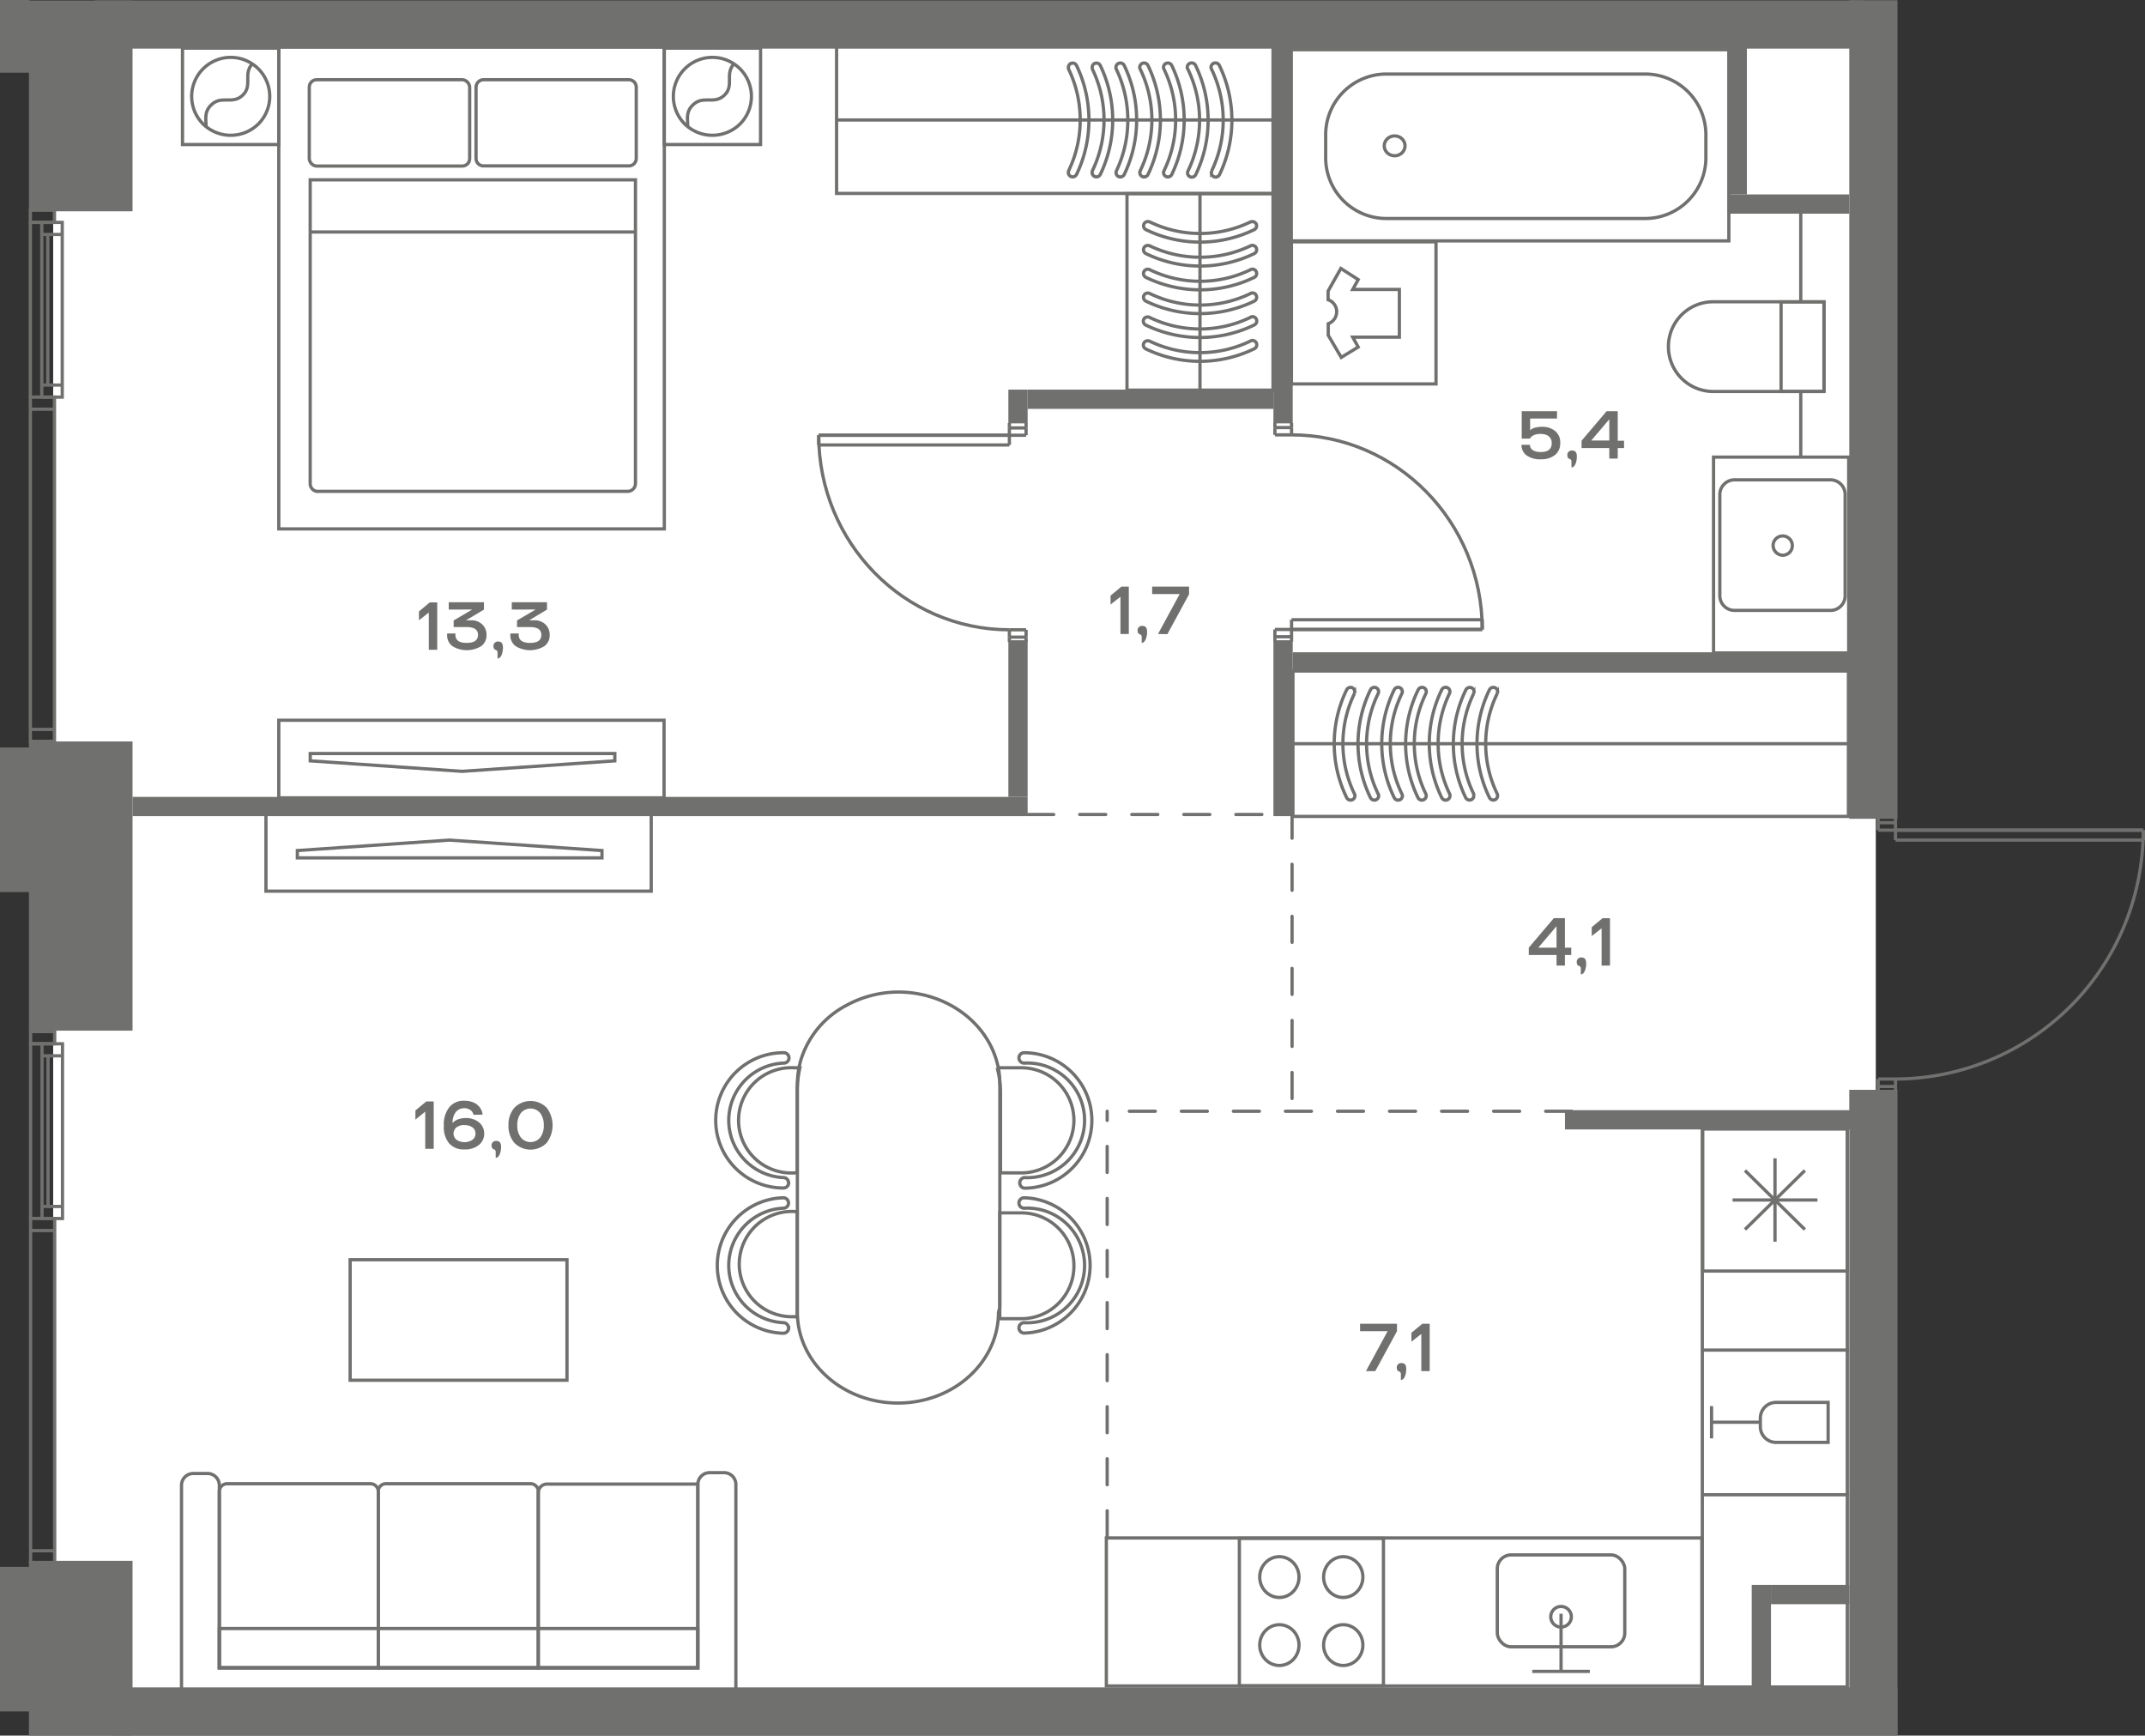 <svg id="Слой_1" data-name="Слой 1" xmlns="http://www.w3.org/2000/svg" viewBox="0 0 494.57 400.12"><rect x="0" y="0" width="494.57" height="400.12" fill="#333333" stroke="none"/><path id="fl647" d="M12.26,390.53V7H432.5V390.53Z" fill="#fff" fill-rule="evenodd"/><g id="LINE"><line x1="14.42" y1="243.4" x2="9.69" y2="243.4" fill="none" stroke="#70706f" stroke-miterlimit="10" stroke-width="0.75"/></g><g id="LINE-2" data-name="LINE"><line x1="9.69" y1="278.13" x2="14.42" y2="278.13" fill="none" stroke="#70706f" stroke-miterlimit="10" stroke-width="0.75"/></g><g id="LINE-3" data-name="LINE"><line x1="7.05" y1="360.28" x2="12.61" y2="360.28" fill="none" stroke="#70706f" stroke-miterlimit="10" stroke-width="0.75"/></g><g id="LINE-4" data-name="LINE"><line x1="12.61" y1="360.28" x2="7.05" y2="360.28" fill="none" stroke="#70706f" stroke-miterlimit="10" stroke-width="0.75"/></g><g id="LINE-5" data-name="LINE"><line x1="7.05" y1="357.5" x2="12.61" y2="357.5" fill="none" stroke="#70706f" stroke-miterlimit="10" stroke-width="0.75"/></g><g id="LINE-6" data-name="LINE"><line x1="7.05" y1="283.68" x2="12.61" y2="283.68" fill="none" stroke="#70706f" stroke-miterlimit="10" stroke-width="0.75"/></g><g id="LINE-7" data-name="LINE"><line x1="7.05" y1="240.63" x2="9.69" y2="240.63" fill="none" stroke="#70706f" stroke-miterlimit="10" stroke-width="0.75"/></g><rect x="9.69" y="240.63" width="4.72" height="40.28" fill="none" stroke="#70706f" stroke-miterlimit="10" stroke-width="0.75"/><g id="LINE-8" data-name="LINE"><line x1="7.05" y1="280.9" x2="7.05" y2="240.63" fill="none" stroke="#70706f" stroke-miterlimit="10" stroke-width="0.75"/></g><g id="LINE-9" data-name="LINE"><line x1="11.08" y1="278.13" x2="11.08" y2="243.4" fill="none" stroke="#70706f" stroke-miterlimit="10" stroke-width="0.75"/></g><rect x="7.05" y="280.9" width="5.56" height="79.37" fill="none" stroke="#70706f" stroke-miterlimit="10" stroke-width="0.75"/><rect x="7.05" y="237.81" width="5.56" height="2.81" fill="none" stroke="#70706f" stroke-miterlimit="10" stroke-width="0.75"/><g id="LINE-10" data-name="LINE"><line x1="14.36" y1="54.05" x2="9.63" y2="54.05" fill="none" stroke="#70706f" stroke-miterlimit="10" stroke-width="0.75"/></g><g id="LINE-11" data-name="LINE"><line x1="9.63" y1="88.77" x2="14.36" y2="88.77" fill="none" stroke="#70706f" stroke-miterlimit="10" stroke-width="0.75"/></g><g id="LINE-12" data-name="LINE"><line x1="7" y1="170.92" x2="12.55" y2="170.92" fill="none" stroke="#70706f" stroke-miterlimit="10" stroke-width="0.75"/></g><g id="LINE-13" data-name="LINE"><line x1="12.55" y1="170.92" x2="7" y2="170.92" fill="none" stroke="#70706f" stroke-miterlimit="10" stroke-width="0.75"/></g><g id="LINE-14" data-name="LINE"><line x1="7" y1="168.15" x2="12.55" y2="168.15" fill="none" stroke="#70706f" stroke-miterlimit="10" stroke-width="0.75"/></g><g id="LINE-15" data-name="LINE"><line x1="7" y1="94.33" x2="12.55" y2="94.33" fill="none" stroke="#70706f" stroke-miterlimit="10" stroke-width="0.75"/></g><g id="LINE-16" data-name="LINE"><line x1="7" y1="51.27" x2="9.63" y2="51.27" fill="none" stroke="#70706f" stroke-miterlimit="10" stroke-width="0.75"/></g><rect x="9.63" y="51.27" width="4.72" height="40.28" fill="none" stroke="#70706f" stroke-miterlimit="10" stroke-width="0.75"/><g id="LINE-17" data-name="LINE"><line x1="7" y1="91.55" x2="7" y2="51.27" fill="none" stroke="#70706f" stroke-miterlimit="10" stroke-width="0.75"/></g><g id="LINE-18" data-name="LINE"><line x1="11.02" y1="88.77" x2="11.02" y2="54.05" fill="none" stroke="#70706f" stroke-miterlimit="10" stroke-width="0.75"/></g><rect x="7" y="91.55" width="5.56" height="79.37" fill="none" stroke="#70706f" stroke-miterlimit="10" stroke-width="0.75"/><rect x="7" y="48.46" width="5.56" height="2.81" fill="none" stroke="#70706f" stroke-miterlimit="10" stroke-width="0.75"/><path d="M234.94,243.88a1.2,1.2,0,0,0,1.2,1.2,13.21,13.21,0,0,1,1.43,26.39,11.37,11.37,0,0,1-1.43,0,1.24,1.24,0,0,0,0,2.44,15.61,15.61,0,0,0,0-31.22A1.19,1.19,0,0,0,234.94,243.88Z" fill="none" stroke="#70706f" stroke-miterlimit="10" stroke-width="0.75"/><path d="M181.81,272.67a1.2,1.2,0,0,0-1.2-1.2h0a13.21,13.21,0,0,1,0-26.39,1.2,1.2,0,1,0,0-2.39h0a15.59,15.59,0,0,0,0,31.18,1.2,1.2,0,0,0,1.24-1.16Z" fill="none" stroke="#70706f" stroke-miterlimit="10" stroke-width="0.75"/><path d="M234.94,277.33a1.2,1.2,0,0,0,1.2,1.2,13.21,13.21,0,0,1,1.43,26.39,11.37,11.37,0,0,1-1.43,0,1.2,1.2,0,0,0,0,2.4,15.6,15.6,0,0,0,0-31.19,1.2,1.2,0,0,0-1.2,1.2Z" fill="none" stroke="#70706f" stroke-miterlimit="10" stroke-width="0.75"/><path d="M181.81,306.12a1.2,1.2,0,0,0-1.2-1.2h0a13.21,13.21,0,0,1,0-26.39,1.2,1.2,0,0,0,0-2.4h0a15.62,15.62,0,0,0,0,31.23,1.25,1.25,0,0,0,1.24-1.24Z" fill="none" stroke="#70706f" stroke-miterlimit="10" stroke-width="0.75"/><path d="M247.61,258.3a12.13,12.13,0,0,0-12.09-12.14h-5.6a22.87,22.87,0,0,1,.77,5.88v18.35h4.83A12.12,12.12,0,0,0,247.61,258.3Z" fill="none" stroke="#70706f" stroke-miterlimit="10" stroke-width="0.75"/><path d="M184.43,246.16h-1.32a12.13,12.13,0,1,0-1.37,24.23,10.44,10.44,0,0,0,1.37,0h.7V252A24.74,24.74,0,0,1,184.43,246.16Z" fill="none" stroke="#70706f" stroke-miterlimit="10" stroke-width="0.75"/><path d="M247.61,291.74a12.13,12.13,0,0,0-12.09-12.13h-5V304h4.91a12.1,12.1,0,0,0,12.18-12A1.93,1.93,0,0,0,247.61,291.74Z" fill="none" stroke="#70706f" stroke-miterlimit="10" stroke-width="0.75"/><path d="M183.81,303.69V279.3h-.54a12.13,12.13,0,1,0-1.37,24.23,10.44,10.44,0,0,0,1.37,0Z" fill="none" stroke="#70706f" stroke-miterlimit="10" stroke-width="0.75"/><path d="M230.53,301.43V249.77a18.72,18.72,0,0,0-.77-5.3c-2.7-9.27-12-15.74-22.57-15.77a25.08,25.08,0,0,0-12.09,3.1,21.32,21.32,0,0,0-10.48,12.67,20.35,20.35,0,0,0-.77,5.31v52.73c0,11.56,10.38,20.94,23.19,20.94s23.18-9.38,23.18-20.94Z" fill="none" stroke="#70706f" stroke-miterlimit="10" stroke-width="0.75"/><rect x="255.09" y="354.55" width="137.3" height="34.12" fill="none" stroke="#70706f" stroke-miterlimit="10" stroke-width="0.75"/><rect x="392.5" y="260.18" width="33.43" height="128.73" fill="none" stroke="#70706f" stroke-miterlimit="10" stroke-width="0.75"/><polyline points="366.57 385.31 359.93 385.31 353.29 385.31" fill="none" stroke="#70706f" stroke-miterlimit="10" stroke-width="0.75"/><line x1="359.93" y1="372.02" x2="359.93" y2="385.31" fill="none" stroke="#70706f" stroke-miterlimit="10" stroke-width="0.75"/><rect x="345.23" y="358.46" width="29.39" height="21.18" rx="3.17" fill="none" stroke="#70706f" stroke-miterlimit="10" stroke-width="0.75"/><circle cx="359.93" cy="372.72" r="2.38" fill="none" stroke="#70706f" stroke-miterlimit="10" stroke-width="0.75"/><rect x="392.6" y="260.27" width="33.33" height="32.75" fill="none" stroke="#70706f" stroke-miterlimit="10" stroke-width="0.75"/><line x1="419.05" y1="276.64" x2="399.48" y2="276.64" fill="none" stroke="#70706f" stroke-miterlimit="10" stroke-width="0.75"/><line x1="409.26" y1="286.26" x2="409.26" y2="267.03" fill="none" stroke="#70706f" stroke-miterlimit="10" stroke-width="0.75"/><line x1="416.14" y1="283.44" x2="402.34" y2="269.84" fill="none" stroke="#70706f" stroke-miterlimit="10" stroke-width="0.75"/><line x1="402.34" y1="283.44" x2="416.14" y2="269.84" fill="none" stroke="#70706f" stroke-miterlimit="10" stroke-width="0.75"/><rect x="285.76" y="354.65" width="33.22" height="33.97" fill="none" stroke="#70706f" stroke-miterlimit="10" stroke-width="0.75"/><ellipse cx="294.98" cy="379.25" rx="4.53" ry="4.7" fill="none" stroke="#70706f" stroke-miterlimit="10" stroke-width="0.75"/><ellipse cx="294.98" cy="363.57" rx="4.53" ry="4.7" fill="none" stroke="#70706f" stroke-miterlimit="10" stroke-width="0.75"/><ellipse cx="309.71" cy="379.25" rx="4.53" ry="4.7" fill="none" stroke="#70706f" stroke-miterlimit="10" stroke-width="0.75"/><ellipse cx="309.71" cy="363.57" rx="4.53" ry="4.7" fill="none" stroke="#70706f" stroke-miterlimit="10" stroke-width="0.75"/><line x1="405.92" y1="327.87" x2="394.63" y2="327.87" fill="none" stroke="#70706f" stroke-miterlimit="10" stroke-width="0.75"/><path d="M405.88,326.89v2a3.63,3.63,0,0,0,3.63,3.63h12V323.3h-12A3.63,3.63,0,0,0,405.88,326.89Z" fill="none" stroke="#70706f" stroke-miterlimit="10" stroke-width="0.75"/><line x1="394.63" y1="331.59" x2="394.63" y2="324.15" fill="none" stroke="#70706f" stroke-miterlimit="10" stroke-width="0.75"/><line x1="426.27" y1="311.24" x2="392.41" y2="311.24" fill="none" stroke="#70706f" stroke-miterlimit="10" stroke-width="0.75"/><line x1="426.27" y1="344.59" x2="392.41" y2="344.59" fill="none" stroke="#70706f" stroke-miterlimit="10" stroke-width="0.75"/><rect x="80.73" y="290.41" width="50" height="27.78" fill="none" stroke="#70706f" stroke-miterlimit="10" stroke-width="0.75"/><path d="M87.22,343.85v40.64h36.89V343.85a1.77,1.77,0,0,0-1.73-1.8H89.09a1.76,1.76,0,0,0-1.87,1.64Z" fill="none" stroke="#70706f" stroke-miterlimit="10" stroke-width="0.75"/><path d="M50.57,343.85v40.64H87.22V343.85a1.81,1.81,0,0,0-1.74-1.8H52.3A1.81,1.81,0,0,0,50.57,343.85Z" fill="none" stroke="#70706f" stroke-miterlimit="10" stroke-width="0.75"/><path d="M160.9,342.27a2.72,2.72,0,0,1,2.66-2.77H167a2.72,2.72,0,0,1,2.67,2.77v47.24H41.85V342.46a2.72,2.72,0,0,1,2.66-2.77H47.9a2.72,2.72,0,0,1,2.67,2.77v42H160.9Z" fill="none" stroke="#70706f" stroke-miterlimit="10" stroke-width="0.75"/><rect x="50.57" y="375.43" width="110.32" height="9.07" fill="none" stroke="#70706f" stroke-miterlimit="10" stroke-width="0.75"/><path d="M124.11,344.08v40.41H160.9V342.13H126.06A2,2,0,0,0,124.11,344.08Z" fill="none" stroke="#70706f" stroke-miterlimit="10" stroke-width="0.75"/><rect x="61.32" y="187.55" width="88.83" height="17.89" fill="none" stroke="#70706f" stroke-miterlimit="10" stroke-width="0.75"/><polygon points="68.56 196.08 103.58 193.67 138.8 196.08 138.8 197.77 68.56 197.77 68.56 196.08" fill="none" stroke="#70706f" stroke-miterlimit="10" stroke-width="0.75"/><rect x="298.11" y="154.69" width="128.08" height="33.52" fill="none" stroke="#70706f" stroke-miterlimit="10" stroke-width="0.75"/><path d="M339.8,183.48a.94.94,0,0,1-.55.87,1,1,0,0,1-1.3-.44A28.39,28.39,0,0,1,338,159a1,1,0,0,1,1.3-.43.94.94,0,0,1,.5,1.24l0,.06a26.42,26.42,0,0,0,0,23.18Z" fill="none" stroke="#70706f" stroke-miterlimit="10" stroke-width="0.75"/><path d="M334.32,183.48a1,1,0,0,1-.55.87,1,1,0,0,1-1.34-.44,28.39,28.39,0,0,1,0-24.92,1,1,0,0,1,1.34-.43,1,1,0,0,1,.46,1.26l0,0a26.76,26.76,0,0,0,0,23.18A.75.75,0,0,1,334.32,183.48Z" fill="none" stroke="#70706f" stroke-miterlimit="10" stroke-width="0.75"/><path d="M328.84,183.48a1,1,0,0,1-.55.87,1,1,0,0,1-1.34-.44A28.39,28.39,0,0,1,327,159a1,1,0,0,1,1.34-.43,1,1,0,0,1,.43,1.3,26.42,26.42,0,0,0,0,23.18A.75.75,0,0,1,328.84,183.48Z" fill="none" stroke="#70706f" stroke-miterlimit="10" stroke-width="0.75"/><path d="M323.36,183.48a1,1,0,0,1-.55.87,1,1,0,0,1-1.34-.44,28.39,28.39,0,0,1,0-24.92,1,1,0,0,1,1.34-.43,1,1,0,0,1,.43,1.3,26.42,26.42,0,0,0,0,23.18A.83.83,0,0,1,323.36,183.48Z" fill="none" stroke="#70706f" stroke-miterlimit="10" stroke-width="0.75"/><path d="M317.88,183.48a1,1,0,0,1-1.89.43A28.39,28.39,0,0,1,316,159a1,1,0,0,1,1.34-.43,1,1,0,0,1,.43,1.3,26.42,26.42,0,0,0,0,23.18A.83.83,0,0,1,317.88,183.48Z" fill="none" stroke="#70706f" stroke-miterlimit="10" stroke-width="0.75"/><path d="M312.4,183.48a1,1,0,0,1-1.89.43,28.39,28.39,0,0,1,0-24.92,1,1,0,0,1,1.3-.43,1,1,0,0,1,.5,1.24l0,.06a26.42,26.42,0,0,0,0,23.18A.83.83,0,0,1,312.4,183.48Z" fill="none" stroke="#70706f" stroke-miterlimit="10" stroke-width="0.75"/><path d="M345.28,183.48a.94.94,0,0,1-.55.87,1,1,0,0,1-1.3-.44,28.39,28.39,0,0,1,0-24.92,1,1,0,0,1,1.3-.43.94.94,0,0,1,.5,1.24l0,.06a26.42,26.42,0,0,0,0,23.18A.75.75,0,0,1,345.28,183.48Z" fill="none" stroke="#70706f" stroke-miterlimit="10" stroke-width="0.75"/><line x1="426.19" y1="171.45" x2="298.11" y2="171.45" fill="none" stroke="#70706f" stroke-miterlimit="10" stroke-width="0.75"/><rect x="192.89" y="10.73" width="100.63" height="33.86" fill="none" stroke="#70706f" stroke-miterlimit="10" stroke-width="0.75"/><path d="M251.82,15.51a1,1,0,0,1,.56-.88,1,1,0,0,1,1.3.44,29,29,0,0,1,0,25.18,1,1,0,0,1-1.3.43,1,1,0,0,1-.51-1.25l0-.06a26.9,26.9,0,0,0,0-23.43Z" fill="none" stroke="#70706f" stroke-miterlimit="10" stroke-width="0.75"/><path d="M257.3,15.51a1,1,0,0,1,.56-.88,1,1,0,0,1,1.34.44,29,29,0,0,1,0,25.18,1,1,0,0,1-1.34.43,1,1,0,0,1-.46-1.27l0,0a27.31,27.31,0,0,0,0-23.43A.82.82,0,0,1,257.3,15.51Z" fill="none" stroke="#70706f" stroke-miterlimit="10" stroke-width="0.75"/><path d="M262.79,15.51a1,1,0,0,1,.55-.88,1,1,0,0,1,1.34.44,29,29,0,0,1,0,25.18,1,1,0,0,1-1.34.43,1,1,0,0,1-.44-1.31,26.9,26.9,0,0,0,0-23.43A.73.73,0,0,1,262.79,15.51Z" fill="none" stroke="#70706f" stroke-miterlimit="10" stroke-width="0.75"/><path d="M268.27,15.51a1,1,0,0,1,.55-.88,1,1,0,0,1,1.34.44,29,29,0,0,1,0,25.18,1,1,0,0,1-1.34.43,1,1,0,0,1-.44-1.31,26.9,26.9,0,0,0,0-23.43A.73.73,0,0,1,268.27,15.51Z" fill="none" stroke="#70706f" stroke-miterlimit="10" stroke-width="0.75"/><path d="M273.75,15.51a1,1,0,0,1,.93-1,1,1,0,0,1,1,.61,29,29,0,0,1,0,25.18,1,1,0,0,1-1.34.43,1,1,0,0,1-.43-1.31,27,27,0,0,0,0-23.43A.67.67,0,0,1,273.75,15.51Z" fill="none" stroke="#70706f" stroke-miterlimit="10" stroke-width="0.75"/><path d="M279.23,15.51a1,1,0,0,1,.93-1,1,1,0,0,1,1,.61,29,29,0,0,1,0,25.18,1,1,0,0,1-1.3.43,1,1,0,0,1-.5-1.25l0-.06a27,27,0,0,0,0-23.43A.74.74,0,0,1,279.23,15.51Z" fill="none" stroke="#70706f" stroke-miterlimit="10" stroke-width="0.75"/><path d="M246.34,15.51a1,1,0,0,1,.56-.88,1,1,0,0,1,1.3.44,29,29,0,0,1,0,25.18,1,1,0,0,1-1.3.43,1,1,0,0,1-.51-1.25l0-.06a27,27,0,0,0,0-23.43A.89.89,0,0,1,246.34,15.51Z" fill="none" stroke="#70706f" stroke-miterlimit="10" stroke-width="0.75"/><line x1="193.09" y1="27.66" x2="293.52" y2="27.66" fill="none" stroke="#70706f" stroke-miterlimit="10" stroke-width="0.75"/><rect x="259.85" y="44.65" width="33.67" height="45.29" fill="none" stroke="#70706f" stroke-miterlimit="10" stroke-width="0.75"/><path d="M288.77,51.08a1,1,0,0,1,.87.56,1,1,0,0,1-.44,1.3,28.63,28.63,0,0,1-25,0,1,1,0,0,1-.44-1.3,1,1,0,0,1,1.25-.5l.06,0a26.6,26.6,0,0,0,23.29,0Z" fill="none" stroke="#70706f" stroke-miterlimit="10" stroke-width="0.75"/><path d="M288.77,56.57a.94.94,0,0,1,.87.55,1,1,0,0,1-.44,1.34,28.63,28.63,0,0,1-25,0,1,1,0,0,1-.44-1.34,1,1,0,0,1,1.26-.46l.05,0a27,27,0,0,0,23.29,0A.74.74,0,0,1,288.77,56.57Z" fill="none" stroke="#70706f" stroke-miterlimit="10" stroke-width="0.75"/><path d="M288.77,62.05a.94.94,0,0,1,.87.55,1,1,0,0,1-.44,1.34,28.63,28.63,0,0,1-25,0,1,1,0,0,1-.44-1.34,1,1,0,0,1,1.31-.44,26.6,26.6,0,0,0,23.29,0A.74.74,0,0,1,288.77,62.05Z" fill="none" stroke="#70706f" stroke-miterlimit="10" stroke-width="0.75"/><path d="M288.77,67.53a.94.94,0,0,1,.87.55,1,1,0,0,1-.44,1.34,28.63,28.63,0,0,1-25,0,1,1,0,0,1-.44-1.34,1,1,0,0,1,1.31-.43,26.66,26.66,0,0,0,23.29,0A.68.68,0,0,1,288.77,67.53Z" fill="none" stroke="#70706f" stroke-miterlimit="10" stroke-width="0.75"/><path d="M288.77,73a1,1,0,0,1,1,.93,1,1,0,0,1-.61,1,28.63,28.63,0,0,1-25,0,1,1,0,0,1-.44-1.34,1,1,0,0,1,1.31-.43,26.66,26.66,0,0,0,23.29,0A.75.75,0,0,1,288.77,73Z" fill="none" stroke="#70706f" stroke-miterlimit="10" stroke-width="0.75"/><path d="M288.77,78.49a1,1,0,0,1,1,.93,1,1,0,0,1-.61,1,28.63,28.63,0,0,1-25,0,1,1,0,0,1-.44-1.3,1,1,0,0,1,1.25-.5l.06,0a26.66,26.66,0,0,0,23.29,0A.83.83,0,0,1,288.77,78.49Z" fill="none" stroke="#70706f" stroke-miterlimit="10" stroke-width="0.75"/><line x1="276.68" y1="44.65" x2="276.68" y2="89.65" fill="none" stroke="#70706f" stroke-miterlimit="10" stroke-width="0.75"/><rect x="64.28" y="166.04" width="88.83" height="17.89" fill="none" stroke="#70706f" stroke-miterlimit="10" stroke-width="0.75"/><polygon points="71.53 175.4 106.55 177.82 141.76 175.4 141.76 173.71 71.53 173.71 71.53 175.4" fill="none" stroke="#70706f" stroke-miterlimit="10" stroke-width="0.75"/><rect x="297.68" y="11.46" width="100.94" height="44.07" fill="none" stroke="#70706f" stroke-miterlimit="10" stroke-width="0.75"/><path d="M305.66,36.11V31.33a14,14,0,0,1,13.8-14.26h60.07a14,14,0,0,1,13.79,14.26v4.78a14,14,0,0,1-13.79,14.26H319.46A14,14,0,0,1,305.66,36.11Z" fill="none" stroke="#70706f" stroke-miterlimit="10" stroke-width="0.75"/><ellipse cx="321.56" cy="33.62" rx="2.4" ry="2.29" fill="none" stroke="#70706f" stroke-miterlimit="10" stroke-width="0.75"/><path d="M420.57,90.25H395a10.32,10.32,0,0,1-10.31-10.31v-.07h0A10.31,10.31,0,0,1,395,69.57h25.54V90.25Z" fill="none" stroke="#70706f" stroke-miterlimit="10" stroke-width="0.75"/><rect x="410.66" y="69.6" width="9.91" height="20.64" fill="none" stroke="#70706f" stroke-miterlimit="10" stroke-width="0.75"/><line x1="415.2" y1="90.25" x2="415.2" y2="105.58" fill="none" stroke="#70706f" stroke-miterlimit="10" stroke-width="0.75"/><line x1="415.2" y1="69.6" x2="415.2" y2="48.88" fill="none" stroke="#70706f" stroke-miterlimit="10" stroke-width="0.75"/><rect x="395.09" y="105.38" width="31.16" height="45.15" fill="none" stroke="#70706f" stroke-miterlimit="10" stroke-width="0.75"/><path d="M396.54,137.21V114.13a3.4,3.4,0,0,1,3.28-3.51h22.34a3.39,3.39,0,0,1,3.27,3.51v23.08a3.39,3.39,0,0,1-3.27,3.51H399.82A3.4,3.4,0,0,1,396.54,137.21Z" fill="none" stroke="#70706f" stroke-miterlimit="10" stroke-width="0.75"/><path d="M408.82,125.67A2.22,2.22,0,1,1,411,128h0A2.29,2.29,0,0,1,408.82,125.67Z" fill="none" stroke="#70706f" stroke-miterlimit="10" stroke-width="0.75"/><rect x="297.76" y="55.75" width="33.34" height="32.76" fill="none" stroke="#70706f" stroke-miterlimit="10" stroke-width="0.75"/><path d="M306.22,67.1v2A2.92,2.92,0,0,1,308,72.92a3,3,0,0,1-1.75,1.71v2.66l3,5.1L313.16,80l-1.26-2.27h10.75v-11H311.9l1.26-2.27-4-2.57Z" fill="none" stroke="#70706f" stroke-miterlimit="10" stroke-width="0.75"/><rect x="64.28" y="10.83" width="88.89" height="111.1" fill="none" stroke="#70706f" stroke-miterlimit="10" stroke-width="0.75"/><path d="M73.36,113.27h71.35a1.81,1.81,0,0,0,1.81-1.81v-70h-75v70a1.81,1.81,0,0,0,1.78,1.84Z" fill="none" stroke="#70706f" stroke-miterlimit="10" stroke-width="0.75"/><path d="M145,18.38h-33.5a1.74,1.74,0,0,0-1.74,1.74V36.54a1.71,1.71,0,0,0,1.71,1.7H145a1.7,1.7,0,0,0,1.7-1.7V20.08A1.71,1.71,0,0,0,145,18.38Z" fill="none" stroke="#70706f" stroke-miterlimit="10" stroke-width="0.75"/><rect x="71.31" y="18.38" width="36.98" height="19.9" rx="1.7" fill="none" stroke="#70706f" stroke-miterlimit="10" stroke-width="0.75"/><line x1="71.31" y1="53.48" x2="146.73" y2="53.48" fill="none" stroke="#70706f" stroke-miterlimit="10" stroke-width="0.75"/><rect x="153.14" y="11.1" width="22.22" height="22.22" fill="none" stroke="#70706f" stroke-miterlimit="10" stroke-width="0.75"/><path d="M157.88,28.58a9,9,0,1,1,12.75,0h0A9.1,9.1,0,0,1,157.88,28.58Z" fill="none" stroke="#70706f" stroke-miterlimit="10" stroke-width="0.75"/><path d="M158.58,29.17c0-1.64-.51-3.33,1.14-4.94,2.39-2.39,4.9,0,7.29-2.27s0-4.9,2.27-7.29" fill="none" stroke="#70706f" stroke-miterlimit="10" stroke-width="0.75"/><rect x="42.08" y="11.1" width="22.22" height="22.22" fill="none" stroke="#70706f" stroke-miterlimit="10" stroke-width="0.75"/><path d="M46.82,28.58a9,9,0,1,1,12.75,0h0A9.1,9.1,0,0,1,46.82,28.58Z" fill="none" stroke="#70706f" stroke-miterlimit="10" stroke-width="0.75"/><path d="M47.52,29.17c0-1.64-.5-3.33,1.14-4.94,2.39-2.39,4.9,0,7.29-2.27s0-4.9,2.27-7.29" fill="none" stroke="#70706f" stroke-miterlimit="10" stroke-width="0.75"/><g id="LINE-19" data-name="LINE"><line x1="433.04" y1="188.51" x2="433.04" y2="189.66" fill="none" stroke="#70706f" stroke-miterlimit="10" stroke-width="0.75"/></g><g id="LINE-20" data-name="LINE"><line x1="437.04" y1="189.66" x2="437.04" y2="188.51" fill="none" stroke="#70706f" stroke-miterlimit="10" stroke-width="0.75"/></g><g id="LINE-21" data-name="LINE"><line x1="437.04" y1="251.62" x2="437.04" y2="250.47" fill="none" stroke="#70706f" stroke-miterlimit="10" stroke-width="0.75"/></g><g id="LINE-22" data-name="LINE"><line x1="433.04" y1="250.47" x2="433.04" y2="251.62" fill="none" stroke="#70706f" stroke-miterlimit="10" stroke-width="0.75"/></g><g id="LINE-23" data-name="LINE"><line x1="437.04" y1="189.66" x2="433.04" y2="189.66" fill="none" stroke="#70706f" stroke-miterlimit="10" stroke-width="0.75"/></g><g id="LINE-24" data-name="LINE"><line x1="433.04" y1="189.66" x2="433.04" y2="191.38" fill="none" stroke="#70706f" stroke-miterlimit="10" stroke-width="0.75"/></g><g id="LINE-25" data-name="LINE"><line x1="433.04" y1="191.38" x2="437.04" y2="191.38" fill="none" stroke="#70706f" stroke-miterlimit="10" stroke-width="0.75"/></g><g id="LINE-26" data-name="LINE"><line x1="437.04" y1="191.38" x2="437.04" y2="189.66" fill="none" stroke="#70706f" stroke-miterlimit="10" stroke-width="0.75"/></g><g id="LINE-27" data-name="LINE"><line x1="437.04" y1="250.47" x2="437.04" y2="248.75" fill="none" stroke="#70706f" stroke-miterlimit="10" stroke-width="0.75"/></g><g id="LINE-28" data-name="LINE"><line x1="437.04" y1="248.75" x2="433.04" y2="248.75" fill="none" stroke="#70706f" stroke-miterlimit="10" stroke-width="0.75"/></g><g id="LINE-29" data-name="LINE"><line x1="433.04" y1="248.75" x2="433.04" y2="250.47" fill="none" stroke="#70706f" stroke-miterlimit="10" stroke-width="0.75"/></g><g id="LINE-30" data-name="LINE"><line x1="433.04" y1="250.47" x2="437.04" y2="250.47" fill="none" stroke="#70706f" stroke-miterlimit="10" stroke-width="0.75"/></g><g id="ARC"><path d="M437,248.75a57.27,57.27,0,0,0,57.16-57.37" fill="none" stroke="#70706f" stroke-miterlimit="10" stroke-width="0.75"/></g><g id="LINE-31" data-name="LINE"><line x1="437.04" y1="191.38" x2="494.2" y2="191.38" fill="none" stroke="#70706f" stroke-miterlimit="10" stroke-width="0.75"/></g><g id="LINE-32" data-name="LINE"><line x1="494.2" y1="191.38" x2="494.2" y2="193.67" fill="none" stroke="#70706f" stroke-miterlimit="10" stroke-width="0.75"/></g><g id="LINE-33" data-name="LINE"><line x1="437.04" y1="191.38" x2="494.2" y2="191.38" fill="none" stroke="#70706f" stroke-miterlimit="10" stroke-width="0.75"/></g><g id="LINE-34" data-name="LINE"><line x1="437.04" y1="193.67" x2="437.04" y2="191.38" fill="none" stroke="#70706f" stroke-miterlimit="10" stroke-width="0.75"/></g><g id="LINE-35" data-name="LINE"><line x1="494.2" y1="193.67" x2="437.04" y2="193.67" fill="none" stroke="#70706f" stroke-miterlimit="10" stroke-width="0.75"/></g><g id="LINE-36" data-name="LINE"><line x1="297.79" y1="146.79" x2="297.79" y2="147.91" fill="none" stroke="#70706f" stroke-miterlimit="10" stroke-width="0.75"/></g><g id="LINE-37" data-name="LINE"><line x1="293.95" y1="147.91" x2="293.95" y2="146.79" fill="none" stroke="#70706f" stroke-miterlimit="10" stroke-width="0.75"/></g><g id="LINE-38" data-name="LINE"><line x1="293.95" y1="98.57" x2="293.95" y2="97.45" fill="none" stroke="#70706f" stroke-miterlimit="10" stroke-width="0.75"/></g><g id="LINE-39" data-name="LINE"><line x1="297.79" y1="97.45" x2="297.79" y2="98.57" fill="none" stroke="#70706f" stroke-miterlimit="10" stroke-width="0.75"/></g><g id="LINE-40" data-name="LINE"><line x1="293.95" y1="98.57" x2="297.79" y2="98.57" fill="none" stroke="#70706f" stroke-miterlimit="10" stroke-width="0.75"/></g><g id="LINE-41" data-name="LINE"><line x1="293.95" y1="100.25" x2="293.95" y2="98.57" fill="none" stroke="#70706f" stroke-miterlimit="10" stroke-width="0.75"/></g><g id="LINE-42" data-name="LINE"><line x1="297.79" y1="100.25" x2="293.95" y2="100.25" fill="none" stroke="#70706f" stroke-miterlimit="10" stroke-width="0.75"/></g><g id="LINE-43" data-name="LINE"><line x1="297.79" y1="98.57" x2="297.79" y2="100.25" fill="none" stroke="#70706f" stroke-miterlimit="10" stroke-width="0.75"/></g><g id="LINE-44" data-name="LINE"><line x1="297.79" y1="145.11" x2="297.79" y2="146.79" fill="none" stroke="#70706f" stroke-miterlimit="10" stroke-width="0.75"/></g><g id="LINE-45" data-name="LINE"><line x1="293.95" y1="145.11" x2="297.79" y2="145.11" fill="none" stroke="#70706f" stroke-miterlimit="10" stroke-width="0.75"/></g><g id="LINE-46" data-name="LINE"><line x1="293.95" y1="146.79" x2="293.95" y2="145.11" fill="none" stroke="#70706f" stroke-miterlimit="10" stroke-width="0.75"/></g><g id="LINE-47" data-name="LINE"><line x1="297.79" y1="146.79" x2="293.95" y2="146.79" fill="none" stroke="#70706f" stroke-miterlimit="10" stroke-width="0.75"/></g><g id="ARC-2" data-name="ARC"><path d="M341.76,145.11c0-24.78-19.69-44.86-44-44.86" fill="none" stroke="#70706f" stroke-miterlimit="10" stroke-width="0.75"/></g><g id="LINE-48" data-name="LINE"><line x1="297.79" y1="145.11" x2="341.76" y2="145.11" fill="none" stroke="#70706f" stroke-miterlimit="10" stroke-width="0.75"/></g><g id="LINE-49" data-name="LINE"><line x1="341.76" y1="142.87" x2="297.79" y2="142.87" fill="none" stroke="#70706f" stroke-miterlimit="10" stroke-width="0.75"/></g><g id="LINE-50" data-name="LINE"><line x1="297.79" y1="142.87" x2="297.79" y2="145.11" fill="none" stroke="#70706f" stroke-miterlimit="10" stroke-width="0.75"/></g><g id="LINE-51" data-name="LINE"><line x1="297.79" y1="145.11" x2="341.76" y2="145.11" fill="none" stroke="#70706f" stroke-miterlimit="10" stroke-width="0.75"/></g><g id="LINE-52" data-name="LINE"><line x1="341.76" y1="145.11" x2="341.76" y2="142.87" fill="none" stroke="#70706f" stroke-miterlimit="10" stroke-width="0.75"/></g><g id="LINE-53" data-name="LINE"><line x1="232.73" y1="98.65" x2="232.73" y2="97.53" fill="none" stroke="#70706f" stroke-miterlimit="10" stroke-width="0.75"/></g><g id="LINE-54" data-name="LINE"><line x1="236.58" y1="97.53" x2="236.58" y2="98.65" fill="none" stroke="#70706f" stroke-miterlimit="10" stroke-width="0.75"/></g><g id="LINE-55" data-name="LINE"><line x1="236.58" y1="146.88" x2="236.58" y2="148" fill="none" stroke="#70706f" stroke-miterlimit="10" stroke-width="0.75"/></g><g id="LINE-56" data-name="LINE"><line x1="232.73" y1="148" x2="232.73" y2="146.88" fill="none" stroke="#70706f" stroke-miterlimit="10" stroke-width="0.75"/></g><g id="LINE-57" data-name="LINE"><line x1="236.58" y1="146.88" x2="232.73" y2="146.88" fill="none" stroke="#70706f" stroke-miterlimit="10" stroke-width="0.75"/></g><g id="LINE-58" data-name="LINE"><line x1="236.58" y1="145.19" x2="236.58" y2="146.88" fill="none" stroke="#70706f" stroke-miterlimit="10" stroke-width="0.75"/></g><g id="LINE-59" data-name="LINE"><line x1="232.73" y1="145.19" x2="236.58" y2="145.19" fill="none" stroke="#70706f" stroke-miterlimit="10" stroke-width="0.75"/></g><g id="LINE-60" data-name="LINE"><line x1="232.73" y1="146.88" x2="232.73" y2="145.19" fill="none" stroke="#70706f" stroke-miterlimit="10" stroke-width="0.75"/></g><g id="LINE-61" data-name="LINE"><line x1="232.73" y1="100.34" x2="232.73" y2="98.65" fill="none" stroke="#70706f" stroke-miterlimit="10" stroke-width="0.75"/></g><g id="LINE-62" data-name="LINE"><line x1="236.58" y1="100.34" x2="232.73" y2="100.34" fill="none" stroke="#70706f" stroke-miterlimit="10" stroke-width="0.75"/></g><g id="LINE-63" data-name="LINE"><line x1="236.58" y1="98.65" x2="236.58" y2="100.34" fill="none" stroke="#70706f" stroke-miterlimit="10" stroke-width="0.75"/></g><g id="LINE-64" data-name="LINE"><line x1="232.73" y1="98.65" x2="236.58" y2="98.65" fill="none" stroke="#70706f" stroke-miterlimit="10" stroke-width="0.75"/></g><g id="ARC-3" data-name="ARC"><path d="M188.77,100.34c0,24.77,19.68,44.85,44,44.85" fill="none" stroke="#70706f" stroke-miterlimit="10" stroke-width="0.75"/></g><g id="LINE-65" data-name="LINE"><line x1="232.73" y1="100.34" x2="188.77" y2="100.34" fill="none" stroke="#70706f" stroke-miterlimit="10" stroke-width="0.75"/></g><g id="LINE-66" data-name="LINE"><line x1="188.77" y1="102.58" x2="232.73" y2="102.58" fill="none" stroke="#70706f" stroke-miterlimit="10" stroke-width="0.75"/></g><g id="LINE-67" data-name="LINE"><line x1="232.73" y1="102.58" x2="232.73" y2="100.34" fill="none" stroke="#70706f" stroke-miterlimit="10" stroke-width="0.75"/></g><g id="LINE-68" data-name="LINE"><line x1="232.73" y1="100.34" x2="188.77" y2="100.34" fill="none" stroke="#70706f" stroke-miterlimit="10" stroke-width="0.75"/></g><g id="LINE-69" data-name="LINE"><line x1="188.77" y1="100.34" x2="188.77" y2="102.58" fill="none" stroke="#70706f" stroke-miterlimit="10" stroke-width="0.75"/></g><g id="MTEXT"><path d="M358.89,222.59v-2.43h-6.4v-1.69l5.77-6.8h2.56v6.8h1.46v1.69h-1.46v2.43Zm0-9h-.06l-4.11,4.83v.05h4.17Z" fill="#70706f"/><path d="M364.49,223.36a.66.66,0,0,0-.47-.72c-.25,0-.48-.33-.48-.91a1,1,0,0,1,1.09-1c.72,0,1.08.42,1.09,1.27a4.25,4.25,0,0,1-.36,1.93c-.23.47-.53.7-.87.7Z" fill="#70706f"/><path d="M367,215.8v-2.05l2.51-2.08h1.7v10.92h-1.93V214Z" fill="#70706f"/></g><g id="MTEXT-2" data-name="MTEXT"><path d="M256.06,139.36v-2.05l2.51-2.08h1.7v10.92h-1.93v-8.58Z" fill="#70706f"/><path d="M263.24,146.92a.65.65,0,0,0-.47-.72c-.24,0-.48-.33-.48-.91a1,1,0,0,1,1.1-1c.71,0,1.08.42,1.09,1.27a4.25,4.25,0,0,1-.36,1.93c-.24.47-.53.7-.88.7Z" fill="#70706f"/><path d="M267,146.15l5-9.2h-6.35v-1.72h8.51V137l-5,9.2Z" fill="#70706f"/></g><g id="MTEXT-3" data-name="MTEXT"><path d="M358.59,99.38a3.37,3.37,0,0,1,1.15,2.74,3.4,3.4,0,0,1-1.19,2.76,5,5,0,0,1-3.25,1A5.36,5.36,0,0,1,352,105a2.92,2.92,0,0,1-1.18-2.46h1.94c0,1,.84,1.67,2.51,1.67s2.51-.7,2.51-2.07-1-2.1-2.58-2.1a3.56,3.56,0,0,0-1.76.38,1.86,1.86,0,0,0-.64.59l0,.11h-1.94V94.8H359v1.69h-6.2V99.2h0a1.27,1.27,0,0,1,.37-.28,3.33,3.33,0,0,1,.5-.25,5.94,5.94,0,0,1,1.83-.27A4.59,4.59,0,0,1,358.59,99.38Z" fill="#70706f"/><path d="M362.33,106.49a.65.65,0,0,0-.47-.72c-.24,0-.48-.33-.48-.91a1,1,0,0,1,1.1-1c.71,0,1.08.42,1.09,1.27a4.39,4.39,0,0,1-.36,1.93c-.24.47-.53.7-.88.7Z" fill="#70706f"/><path d="M371.05,105.72v-2.43h-6.39V101.6l5.77-6.8H373v6.8h1.46v1.69H373v2.43Zm0-9H371l-4.1,4.83v0h4.16Z" fill="#70706f"/></g><g id="MTEXT-4" data-name="MTEXT"><path d="M314.94,316.09l5-9.2h-6.35v-1.72h8.51v1.72l-5,9.2Z" fill="#70706f"/><path d="M323,316.87a.67.67,0,0,0-.47-.73c-.25-.05-.48-.32-.48-.91a1,1,0,0,1,1.1-1c.71,0,1.08.42,1.08,1.26a4.49,4.49,0,0,1-.35,1.94c-.24.46-.54.7-.88.7Z" fill="#70706f"/><path d="M325.43,309.31v-2.06l2.51-2.08h1.7v10.92h-1.93v-8.57Z" fill="#70706f"/></g><g id="MTEXT-5" data-name="MTEXT"><path d="M95.78,258.1V256l2.5-2.08H100v10.92H98.05v-8.57Z" fill="#70706f"/><path d="M109.18,257a1.93,1.93,0,0,0-.59-1,2.55,2.55,0,0,0-3.54.42,4,4,0,0,0-.7,2.46h.05a1.22,1.22,0,0,1,.4-.4,3.06,3.06,0,0,1,.56-.33,4.85,4.85,0,0,1,2-.4,4.62,4.62,0,0,1,3.09,1,3.23,3.23,0,0,1,1.19,2.57,3.27,3.27,0,0,1-1.25,2.66,5,5,0,0,1-3.3,1,4.43,4.43,0,0,1-3.55-1.41,5.84,5.84,0,0,1-1.21-3.92v-.37a6.24,6.24,0,0,1,1.21-3.95,4.16,4.16,0,0,1,3.49-1.57,5.21,5.21,0,0,1,2,.34,3.51,3.51,0,0,1,1.31.86,3.3,3.3,0,0,1,.93,2Zm-2.09,2.35a3,3,0,0,0-1.81.53,1.83,1.83,0,0,0,0,2.89,3.34,3.34,0,0,0,3.64,0,1.7,1.7,0,0,0,.71-1.44,1.72,1.72,0,0,0-.71-1.45A3,3,0,0,0,107.09,259.39Z" fill="#70706f"/><path d="M114.29,265.66a.66.66,0,0,0-.47-.73c-.24-.05-.48-.32-.48-.91a1,1,0,0,1,1.1-1c.71,0,1.08.42,1.09,1.26a4.33,4.33,0,0,1-.36,1.94c-.24.46-.53.7-.88.7Z" fill="#70706f"/><path d="M117.24,259.42a5.92,5.92,0,0,1,1.36-4.05,5.23,5.23,0,0,1,7.45,0,6.71,6.71,0,0,1,0,8.1,5.23,5.23,0,0,1-7.45,0A5.89,5.89,0,0,1,117.24,259.42Zm8.14,0a4.56,4.56,0,0,0-.8-2.79,2.89,2.89,0,0,0-4.51,0,4.56,4.56,0,0,0-.8,2.79,4.49,4.49,0,0,0,.8,2.78,2.88,2.88,0,0,0,4.51,0A4.49,4.49,0,0,0,125.38,259.42Z" fill="#70706f"/></g><g id="MTEXT-6" data-name="MTEXT"><path d="M96.6,143v-2.05l2.5-2.08h1.71v10.92H98.87v-8.58Z" fill="#70706f"/><path d="M103.47,140.53v-1.69h8.12v1.69L107.44,143V143h1.17a3.53,3.53,0,0,1,2.56.93,3.19,3.19,0,0,1,1,2.44,3.05,3.05,0,0,1-1.22,2.59,6.39,6.39,0,0,1-6.64,0,3.11,3.11,0,0,1-1.22-2.62v-.3H105v.3c0,1.25.87,1.87,2.6,1.87s2.61-.61,2.61-1.84-.87-1.81-2.61-1.81h-3v-1.53l4.19-2.46v-.06Z" fill="#70706f"/><path d="M114.72,150.53a.65.65,0,0,0-.47-.72c-.24-.05-.48-.33-.48-.91a1,1,0,0,1,1.1-1c.72,0,1.08.42,1.09,1.27a4.25,4.25,0,0,1-.36,1.93c-.24.47-.53.7-.88.7Z" fill="#70706f"/><path d="M118,140.53v-1.69h8.12v1.69L122,143V143h1.18a3.55,3.55,0,0,1,2.56.93,3.22,3.22,0,0,1,1,2.44,3.05,3.05,0,0,1-1.22,2.59,6.37,6.37,0,0,1-6.63,0,3.08,3.08,0,0,1-1.22-2.62v-.3h1.93v.3c0,1.25.87,1.87,2.61,1.87s2.6-.61,2.6-1.84-.87-1.81-2.6-1.81h-3v-1.53l4.2-2.46v-.06Z" fill="#70706f"/></g><polygon points="115.41 188.15 236.94 188.15 236.94 183.71 30.56 183.71 30.56 188.15 30.9 188.15 115.41 188.15 115.41 188.15" fill="#70706f" fill-rule="evenodd"/><polygon points="408.33 389.26 408.33 365.37 403.89 365.37 403.89 389.26 405.95 389.26 408.33 389.26 408.33 389.26" fill="#70706f" fill-rule="evenodd"/><polygon points="426.39 260.37 426.94 260.37 426.94 255.93 360.83 255.93 360.83 260.37 368.94 260.37 426.39 260.37 426.39 260.37" fill="#70706f" fill-rule="evenodd"/><polygon points="298.06 188.15 298.06 147.6 293.61 147.6 293.61 188.15 298.06 188.15 298.06 188.15" fill="#70706f" fill-rule="evenodd"/><polygon points="293.61 97.6 298.06 97.6 298.06 8.41 293.61 8.41 293.61 94.74 293.61 97.6 293.61 97.6" fill="#70706f" fill-rule="evenodd"/><polygon points="426.94 154.82 426.94 150.37 298.06 150.37 298.06 154.82 411.2 154.82 426.94 154.82 426.94 154.82" fill="#70706f" fill-rule="evenodd"/><polygon points="425 49.26 426.39 49.26 426.39 44.82 398.33 44.82 398.33 49.26 411.2 49.26 425 49.26 425 49.26" fill="#70706f" fill-rule="evenodd"/><polygon points="398.33 44.82 402.78 44.82 402.78 10.93 398.33 10.93 398.33 27.91 398.33 44.82 398.33 44.82" fill="#70706f" fill-rule="evenodd"/><polygon points="232.5 183.71 236.94 183.71 236.94 147.6 232.5 147.6 232.5 183.15 232.5 183.71 232.5 183.71" fill="#70706f" fill-rule="evenodd"/><polygon points="236.94 97.6 236.94 89.82 232.5 89.82 232.5 97.6 236.94 97.6 236.94 97.6" fill="#70706f" fill-rule="evenodd"/><polygon points="284.43 94.26 293.61 94.26 293.61 89.82 236.94 89.82 236.94 94.26 284.43 94.26 284.43 94.26" fill="#70706f" fill-rule="evenodd"/><polygon points="426.39 369.82 426.39 365.37 408.33 365.37 408.33 369.82 425 369.82 426.39 369.82 426.39 369.82" fill="#70706f" fill-rule="evenodd"/><g id="LINE-70" data-name="LINE"><line x1="362.38" y1="256.18" x2="255.28" y2="256.18" fill="none" stroke-dasharray="6 6" stroke-linecap="round" stroke-linejoin="round" stroke-width="0.75" stroke="#70706f"/></g><g id="LINE-71" data-name="LINE"><line x1="255.28" y1="354.29" x2="255.28" y2="256.18" fill="none" stroke-dasharray="6 6" stroke-linecap="round" stroke-linejoin="round" stroke-width="0.75" stroke="#70706f"/></g><g id="LINE-72" data-name="LINE"><line x1="297.91" y1="187.24" x2="297.91" y2="256.18" fill="none" stroke-dasharray="6 6" stroke-linecap="round" stroke-linejoin="round" stroke-width="0.75" stroke="#70706f"/></g><g id="LINE-73" data-name="LINE"><line x1="236.95" y1="187.77" x2="294.38" y2="187.77" fill="none" stroke-dasharray="6 6" stroke-linecap="round" stroke-linejoin="round" stroke-width="0.75" stroke="#70706f"/></g><polygon points="267.32 11.21 429.56 11.21 429.56 0.1 21.91 0.1 21.91 11.21 267.32 11.21 267.32 11.21" fill="#70706f" fill-rule="evenodd"/><polygon points="6.79 16.76 6.79 0 0 0 0 16.76 6.79 16.76 6.79 16.76" fill="#70706f" fill-rule="evenodd"/><polygon points="6.79 205.65 6.79 172.32 0 172.32 0 205.65 6.79 205.65 6.79 205.65" fill="#70706f" fill-rule="evenodd"/><polygon points="16.67 170.93 9.45 170.93 6.67 170.93 6.67 237.6 9.45 237.6 16.67 237.6 30.56 237.6 30.56 170.93 16.67 170.93" fill="#70706f"/><polygon points="16.67 0.12 9.45 0.12 6.67 0.12 6.67 33.55 6.67 48.71 9.45 48.71 16.67 48.71 30.56 48.71 30.56 0.12 16.67 0.12" fill="#70706f"/><polygon points="426.95 188.76 437.5 188.76 437.5 0.06 426.39 0.06 426.39 188.76 426.95 188.76 426.95 188.76" fill="#70706f" fill-rule="evenodd"/><polygon points="437.5 399.82 437.5 251.24 426.39 251.24 426.39 399.82 426.95 399.82 437.5 399.82 437.5 399.82" fill="#70706f" fill-rule="evenodd"/><polygon points="25.79 400.1 437.5 400.1 437.5 388.99 25.79 388.99 25.79 400.1 25.79 400.1" fill="#70706f" fill-rule="evenodd"/><polygon points="6.79 394.54 6.79 361.21 0 361.21 0 394.54 6.79 394.54 6.79 394.54" fill="#70706f" fill-rule="evenodd"/><polygon points="16.67 359.82 9.45 359.82 6.67 359.82 6.67 400.12 9.45 400.12 16.67 400.12 30.56 400.12 30.56 359.82 16.67 359.82" fill="#70706f"/></svg>